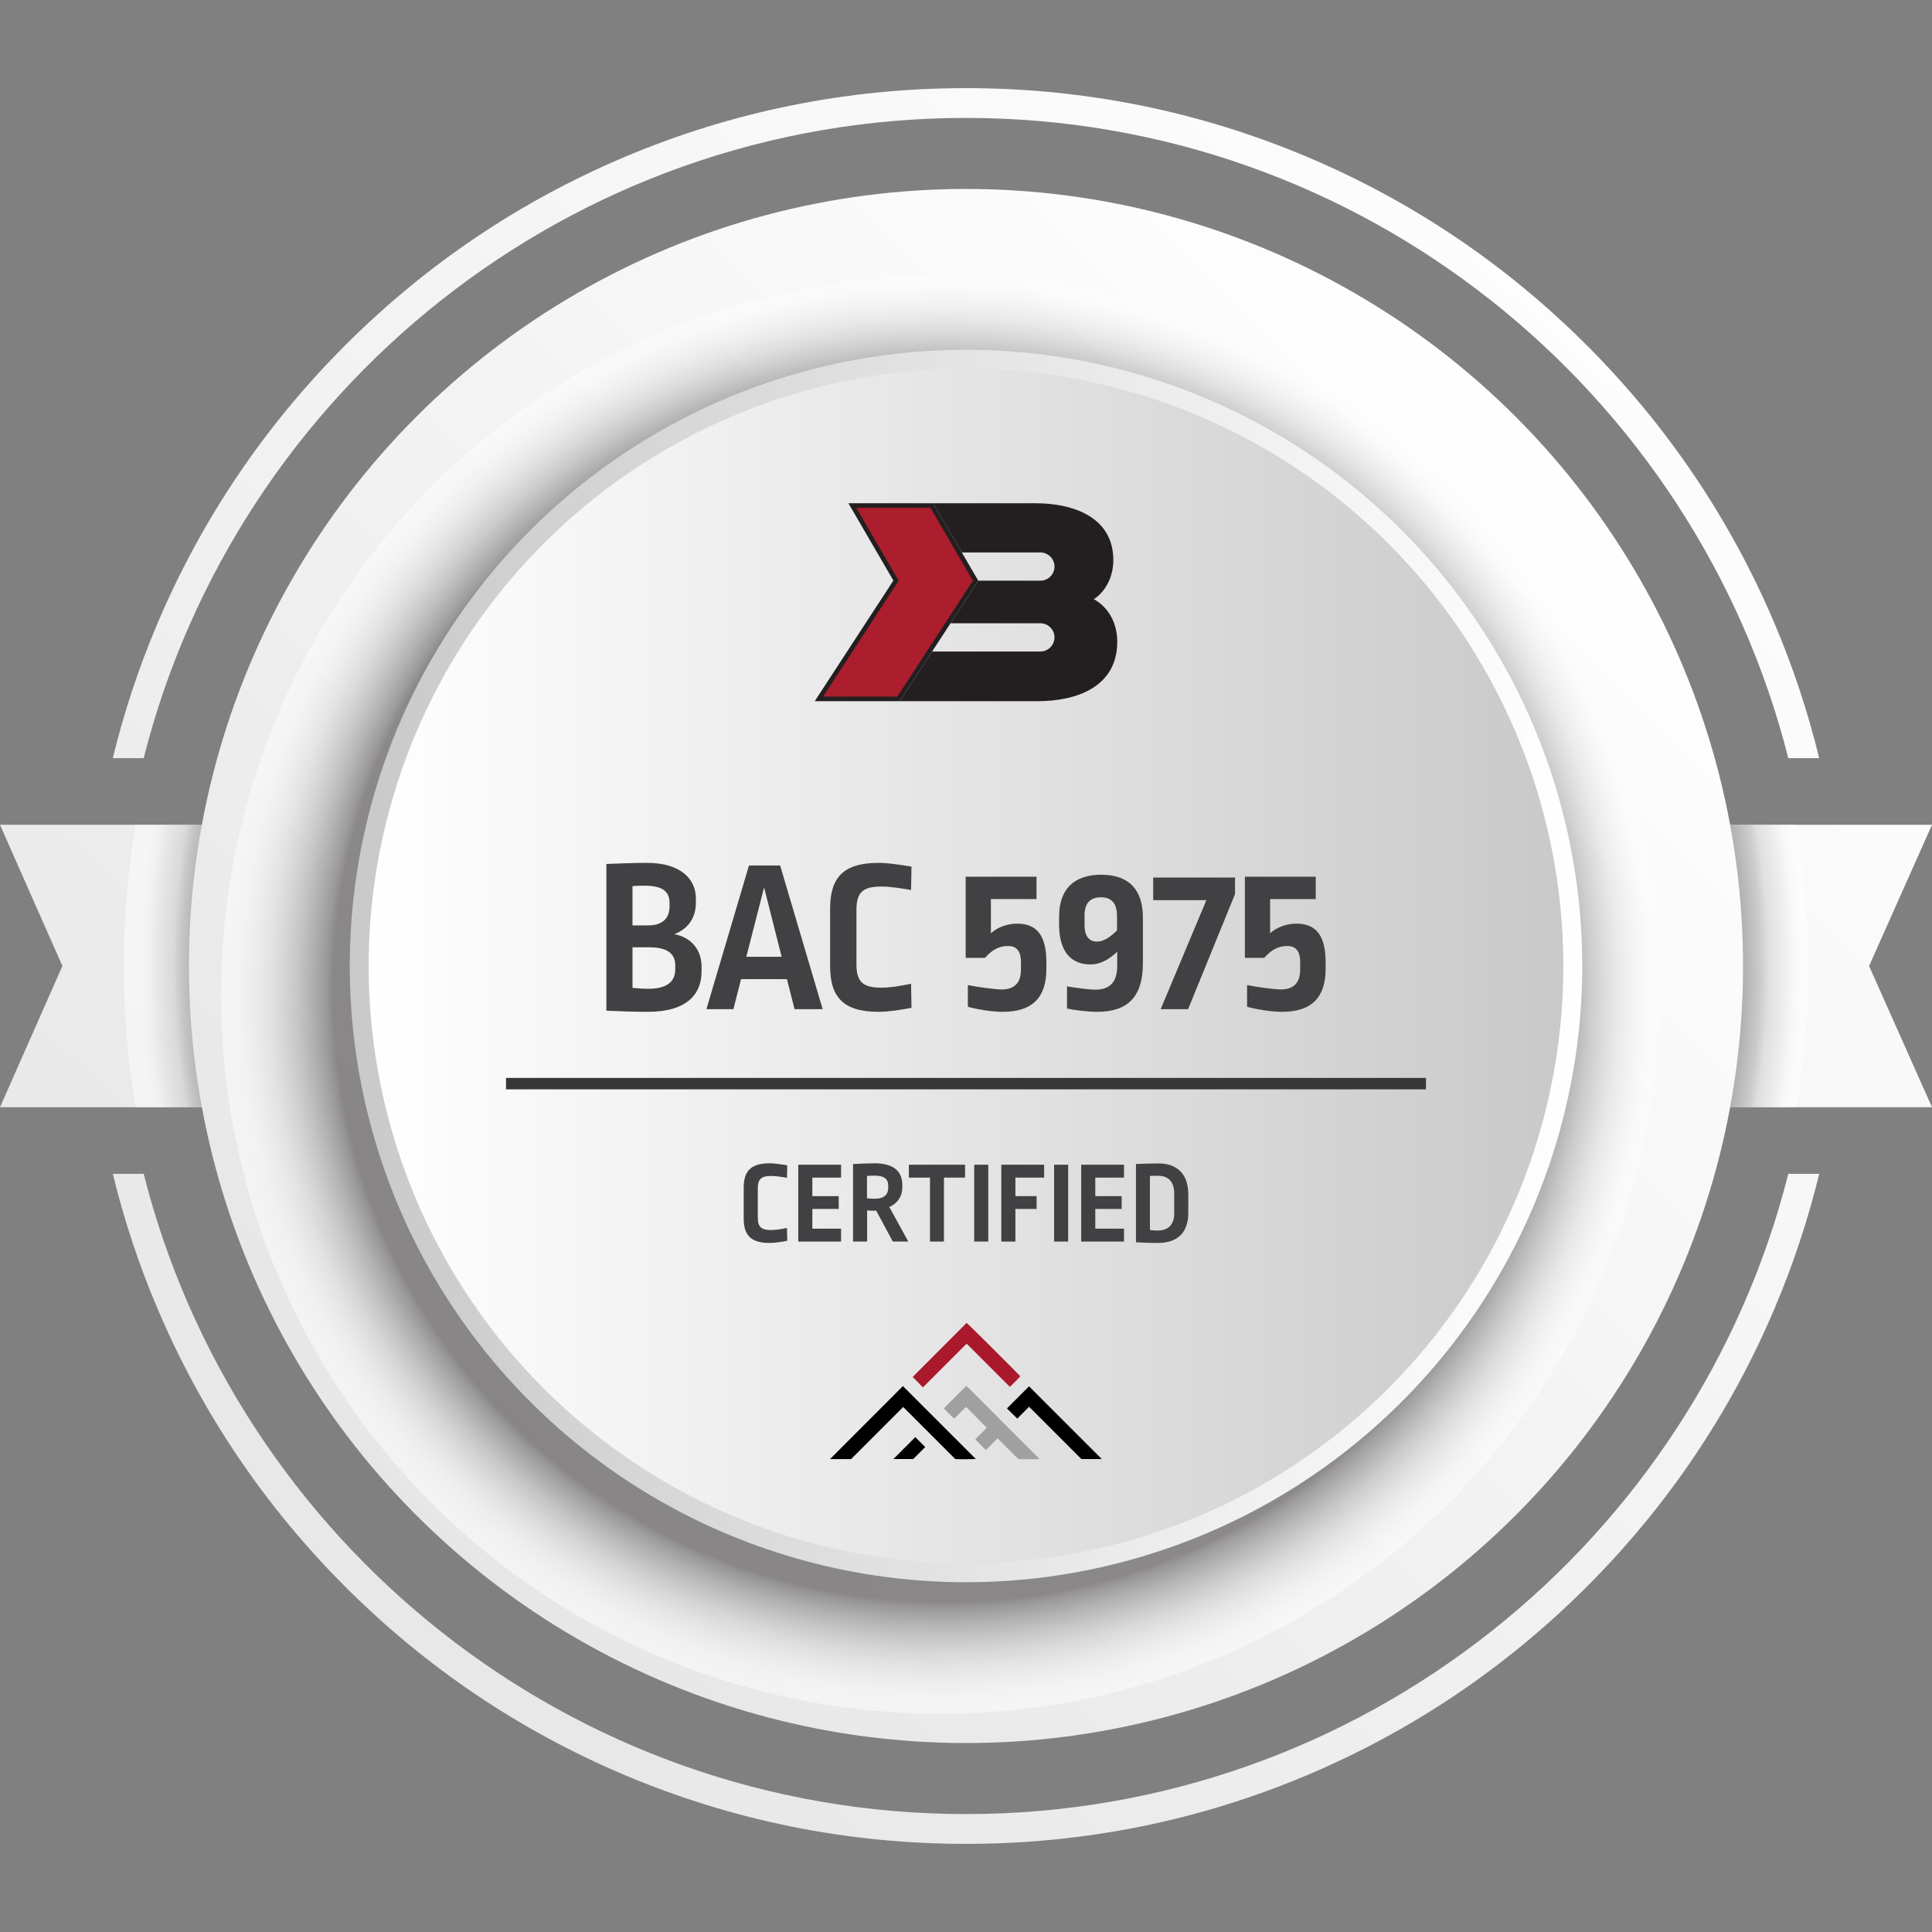 <svg xmlns="http://www.w3.org/2000/svg" xmlns:xlink="http://www.w3.org/1999/xlink" width="1920" height="1920" viewBox="0 0 1920 1920"><rect x="0" y="0" width="1920" height="1920" fill="#808080" stroke="none"/><defs><style>.uuid-4fcf69aa-7cf6-449f-b928-80e8d4e68609{fill:#ac1e2d;}.uuid-4fcf69aa-7cf6-449f-b928-80e8d4e68609,.uuid-1f8d49c8-8069-4726-b279-6215eaa89e69{fill-rule:evenodd;}.uuid-4f6e5c5d-19ed-4598-83e3-6944eab6b528{fill:url(#uuid-942c77c4-85d9-44d6-9ae3-d82f52e8905a);}.uuid-4f6e5c5d-19ed-4598-83e3-6944eab6b528,.uuid-da7f9b90-6392-4970-a5b6-fd8634df8d40{mix-blend-mode:multiply;opacity:.49;}.uuid-a9fc408d-0345-4c18-96a7-356dc98998fa{fill:#a0a0a0;}.uuid-b89dc0c4-a91c-4305-a6f8-6f50e4d170ce{isolation:isolate;}.uuid-dfb716d4-955a-4891-ad2a-b73dd8bb305a{fill:url(#uuid-fb91431a-1ca7-4330-b626-58579321e81e);}.uuid-80505195-b72c-49c0-9255-16dee1d393d2{fill:#383737;}.uuid-212bb7d7-8053-4aad-9ad5-938c49aee726{fill:url(#uuid-60fc1cc3-e191-4262-a9c9-25dd611df39e);}.uuid-1f8d49c8-8069-4726-b279-6215eaa89e69{fill:#231f20;}.uuid-b8977caf-00f8-4c5b-a35d-bf1da3c92b4e{fill:url(#uuid-5675e34d-230a-4d99-9d27-70c76a64752d);}.uuid-ceae1b0c-1fc3-46fc-a6c1-4ca3b1394355{fill:url(#uuid-f482df3b-9d16-4159-9d01-ff38494e925d);}.uuid-67d13885-3f04-4e16-8565-fbd607c8f6f9{fill:url(#uuid-6dc0d7f7-02d7-446b-881b-aae0a834580c);}.uuid-545dbc65-4581-49ba-8d51-b5c69dfdf622{fill:#aa182c;}.uuid-da7f9b90-6392-4970-a5b6-fd8634df8d40{fill:url(#uuid-83338445-6587-4f17-9bbf-43f47e65b048);}.uuid-6bdcc130-69a1-447c-868d-044452dc645e{fill:#414042;}</style><linearGradient id="uuid-fb91431a-1ca7-4330-b626-58579321e81e" x1="319.39" y1="1657.65" x2="1667.09" y2="189.96" gradientUnits="userSpaceOnUse"><stop offset="0" stop-color="#e6e6e6"></stop><stop offset="1" stop-color="#fff"></stop></linearGradient><radialGradient id="uuid-83338445-6587-4f17-9bbf-43f47e65b048" cx="965.02" cy="959.16" fx="965.02" fy="959.16" r="834.55" gradientUnits="userSpaceOnUse"><stop offset=".9" stop-color="#231f20"></stop><stop offset=".9" stop-color="#2a2627"></stop><stop offset=".92" stop-color="#6a6768"></stop><stop offset=".94" stop-color="#9f9d9d"></stop><stop offset=".95" stop-color="#c8c7c7"></stop><stop offset=".97" stop-color="#e6e5e6"></stop><stop offset=".98" stop-color="#f8f8f8"></stop><stop offset=".99" stop-color="#fff"></stop></radialGradient><linearGradient id="uuid-6dc0d7f7-02d7-446b-881b-aae0a834580c" x1="400.28" y1="1519.72" x2="1533.02" y2="386.98" xlink:href="#uuid-fb91431a-1ca7-4330-b626-58579321e81e"></linearGradient><linearGradient id="uuid-60fc1cc3-e191-4262-a9c9-25dd611df39e" x1="287.13" y1="1692.78" x2="1676.33" y2="179.88" xlink:href="#uuid-fb91431a-1ca7-4330-b626-58579321e81e"></linearGradient><radialGradient id="uuid-942c77c4-85d9-44d6-9ae3-d82f52e8905a" cx="938.45" cy="984.32" fx="938.45" fy="984.32" r="714.47" gradientUnits="userSpaceOnUse"><stop offset=".85" stop-color="#231f20"></stop><stop offset=".86" stop-color="#474344"></stop><stop offset=".88" stop-color="#777575"></stop><stop offset=".9" stop-color="#a19f9f"></stop><stop offset=".92" stop-color="#c3c1c2"></stop><stop offset=".94" stop-color="#dddcdc"></stop><stop offset=".96" stop-color="#f0efef"></stop><stop offset=".98" stop-color="#fbfbfb"></stop><stop offset="1" stop-color="#fff"></stop></radialGradient><linearGradient id="uuid-5675e34d-230a-4d99-9d27-70c76a64752d" x1="347.6" y1="960" x2="1572.4" y2="960" gradientTransform="translate(960 -397.65) rotate(45)" gradientUnits="userSpaceOnUse"><stop offset="0" stop-color="#c9c9c9"></stop><stop offset="1" stop-color="#fff"></stop></linearGradient><linearGradient id="uuid-f482df3b-9d16-4159-9d01-ff38494e925d" x1="366.38" y1="960" x2="1553.62" y2="960" gradientTransform="translate(960 -397.65) rotate(45)" gradientUnits="userSpaceOnUse"><stop offset="0" stop-color="#fff"></stop><stop offset="1" stop-color="#c9c9c9"></stop></linearGradient></defs><g class="uuid-b89dc0c4-a91c-4305-a6f8-6f50e4d170ce"><g id="uuid-bccd24e5-1239-4735-8a5b-5ed25b2a58be"><polygon class="uuid-dfb716d4-955a-4891-ad2a-b73dd8bb305a" points="1920 1100.33 0 1100.33 62.01 960 0 819.67 1920 819.67 1857.48 960 1920 1100.33"></polygon><path class="uuid-da7f9b90-6392-4970-a5b6-fd8634df8d40" d="m1796.97,960c0,47.82-4.02,94.71-11.73,140.33H134.77c-7.71-45.62-11.73-92.52-11.73-140.33s4.02-94.71,11.73-140.34h1650.46c7.71,45.62,11.73,92.52,11.73,140.34Z"></path><circle class="uuid-67d13885-3f04-4e16-8565-fbd607c8f6f9" cx="960" cy="960" r="772.22"></circle><path class="uuid-212bb7d7-8053-4aad-9ad5-938c49aee726" d="m960,117.19c393.48,0,724.88,271.07,817.2,636.28h30.68c-11-45.29-25.69-89.72-44.03-133.05-43.94-103.89-106.85-197.21-186.97-277.31-80.1-80.12-173.42-143.03-277.31-186.97-107.55-45.48-221.82-68.56-339.58-68.56s-232.03,23.07-339.58,68.56c-103.89,43.94-197.21,106.85-277.31,186.97-80.12,80.1-143.03,173.42-186.97,277.31-18.33,43.33-33.03,87.76-44.03,133.05h30.68C235.12,388.26,566.52,117.19,960,117.19Zm0,1685.62c-393.48,0-724.88-271.07-817.2-636.28h-30.68c11,45.29,25.69,89.72,44.03,133.05,43.94,103.89,106.85,197.21,186.97,277.31,80.1,80.12,173.42,143.03,277.31,186.97,107.55,45.48,221.82,68.56,339.58,68.56s232.03-23.07,339.58-68.56c103.89-43.94,197.21-106.85,277.31-186.97,80.12-80.1,143.03-173.42,186.97-277.31,18.33-43.33,33.03-87.76,44.03-133.05h-30.68c-92.32,365.21-423.72,636.28-817.2,636.28Z"></path><circle class="uuid-4f6e5c5d-19ed-4598-83e3-6944eab6b528" cx="934.16" cy="988.61" r="714.46"></circle><circle class="uuid-b8977caf-00f8-4c5b-a35d-bf1da3c92b4e" cx="960" cy="960" r="612.4" transform="translate(-397.65 960) rotate(-45)"></circle><circle class="uuid-ceae1b0c-1fc3-46fc-a6c1-4ca3b1394355" cx="960" cy="960" r="593.62" transform="translate(-397.65 960) rotate(-45)"></circle><polygon class="uuid-1f8d49c8-8069-4726-b279-6215eaa89e69" points="887.84 576.95 843.16 500.12 927.29 500.12 972.21 577.08 894.14 696.84 809.67 696.84 887.84 576.95"></polygon><path class="uuid-1f8d49c8-8069-4726-b279-6215eaa89e69" d="m1087.07,595.45c14.96,8.35,23.26,24.36,23.26,42.17,0,44.73-39.73,59.22-79.55,59.22h-136.64,0s32.18-49.36,32.18-49.36h107.59c7.72,0,14.04-6.32,14.04-14.04h0c0-7.72-6.32-14.04-14.04-14.04h-89.28l27.59-42.31h61.69c7.72,0,14.04-6.32,14.04-14.04h0c0-7.72-6.32-14.04-14.04-14.04h-78.08l-28.5-48.84v-.04s102.06,0,102.06,0c36.9,0,77.02,13.72,77.02,56.41,0,15.63-6.71,30.47-19.32,38.92Z"></path><polygon class="uuid-4fcf69aa-7cf6-449f-b928-80e8d4e68609" points="966.84 577.08 891.7 692.34 817.98 692.34 893.12 577.08 850.98 504.62 924.7 504.62 966.84 577.08"></polygon><rect class="uuid-80505195-b72c-49c0-9255-16dee1d393d2" x="502.88" y="1071.22" width="914.23" height="11.36"></rect><path class="uuid-6bdcc130-69a1-447c-868d-044452dc645e" d="m782.34,1158.06l-.23,12.47c-4.55-.82-10.49-1.86-15.85-1.86-9.91,0-13.17,3.15-13.17,12.59v28.68c0,9.33,3.38,12.47,13.17,12.47,5.36,0,11.31-1.17,15.85-2.1l.23,12.82c-5.95,1.05-12.12,2.1-17.49,2.1-19.12,0-25.77-8.16-25.77-24.37v-30.43c0-16.44,6.88-24.37,25.77-24.37,5.13,0,10.72.93,17.49,1.98Z"></path><path class="uuid-6bdcc130-69a1-447c-868d-044452dc645e" d="m835.85,1170.3h-28.56v18.42h26.23v12.71h-26.23v19.59h28.56v12.82h-42.55v-76.36h42.55v12.82Z"></path><path class="uuid-6bdcc130-69a1-447c-868d-044452dc645e" d="m896.7,1177.53v2.8c0,8.16-4.43,15.51-12.94,19.12l18.89,34.39h-15.39l-16.55-30.78c-1.98.23-5.83.12-8.98-.12v30.89h-13.99v-77.06c6.76-.23,15.86-.7,21.34-.7,19.47,0,27.63,8.39,27.63,21.45Zm-35.09-8.98v22.27c3.38.35,5.25.47,7.58.47,9.56,0,13.52-4.2,13.52-11.08v-1.86c0-6.65-3.96-10.03-13.64-10.03-1.87,0-5.13.12-7.46.23Z"></path><path class="uuid-6bdcc130-69a1-447c-868d-044452dc645e" d="m959.07,1170.3h-20.99v63.54h-13.87v-63.54h-20.99v-12.82h55.84v12.82Z"></path><path class="uuid-6bdcc130-69a1-447c-868d-044452dc645e" d="m982.15,1233.84h-13.99v-76.36h13.99v76.36Z"></path><path class="uuid-6bdcc130-69a1-447c-868d-044452dc645e" d="m1037.64,1170.3h-28.56v18.42h21.1v12.71h-21.1v32.41h-13.99v-76.36h42.55v12.82Z"></path><path class="uuid-6bdcc130-69a1-447c-868d-044452dc645e" d="m1061.53,1233.84h-13.99v-76.36h13.99v76.36Z"></path><path class="uuid-6bdcc130-69a1-447c-868d-044452dc645e" d="m1117.03,1170.3h-28.56v18.42h26.23v12.71h-26.23v19.59h28.56v12.82h-42.55v-76.36h42.55v12.82Z"></path><path class="uuid-6bdcc130-69a1-447c-868d-044452dc645e" d="m1180.91,1187.09v18.19c0,18.89-9.79,29.96-30.55,29.96-7.46,0-14.57-.23-21.45-.7v-77.76c5.95-.23,13.99-.58,22.38-.58,19.24,0,29.61,11.19,29.61,30.9Zm-38.12-18.42v53.75c3.26.35,5.83.47,7.93.47,10.03,0,16.21-5.71,16.21-16.9v-19.59c0-12.24-5.95-17.95-16.21-17.95-2.68,0-5.36,0-7.93.23Z"></path><path d="m897.58,1398.25c-17.29,17.29-34.58,34.58-51.78,51.78h-20.66c-.03-.06-.06-.09-.07-.13,0-.03,0-.09.02-.11,23.97-23.99,47.94-47.99,71.91-71.98.14-.14.3-.25.35-.28,24.19,24.19,48.32,48.32,72.4,72.4-.74.2-17.43.3-20.41.07-17.2-17.2-34.48-34.49-51.76-51.76Z"></path><path class="uuid-545dbc65-4581-49ba-8d51-b5c69dfdf622" d="m1003.53,1378.2c-14.3-14.3-28.55-28.55-42.89-42.89-14.5,14.5-28.98,28.98-43.45,43.45-3.4-3.47-6.72-6.87-10.05-10.27-.06.06-.12.12-.19.19,0-.04,0-.08,0-.12,0-.04,0-.09.02-.11,17.65-17.68,35.29-35.35,52.94-53.03.25-.25.53-.49.78-.72.91.47,50.77,50.14,53.26,53.02-.42.76-9.03,9.47-10.42,10.49Z"></path><path class="uuid-a9fc408d-0345-4c18-96a7-356dc98998fa" d="m960.55,1377.36c23.91,23.91,47.88,47.89,71.85,71.87.15.15.23.39.44.75-.56.06-.98.14-1.4.14-5.94,0-11.88,0-17.83.02-1.1,0-1.91-.44-2.66-1.19-6.08-6.1-12.17-12.18-18.26-18.27-.39-.39-.81-.75-1.34-1.24-3.94,3.94-7.81,7.81-11.63,11.62-3.53-3.59-6.95-7.05-10.46-10.62,1.63-1.86,3.62-3.68,5.51-5.6,1.89-1.92,3.81-3.82,5.8-5.81-.35-.44-.58-.81-.88-1.11-5.94-6.01-11.88-12.02-17.83-18.01-.53-.54-1.15-1-1.82-1.58-.44.37-.85.68-1.21,1.04-3.15,3.14-6.29,6.29-9.44,9.43-.34.34-.7.66-1.03.96-.86-.42-9.14-8.54-10.24-10,0-.04,0-.08,0-.12,0-.04,0-.09.02-.12.09-.13.16-.28.28-.39,7.08-7.09,14.17-14.18,21.26-21.27.14-.14.31-.26.47-.38.06-.04.15-.05.41-.12Z"></path><path d="m1022.69,1398.03c-4.01,4.02-7.91,7.93-11.74,11.76-3.47-3.43-6.91-6.82-10.26-10.12,7.34-7.34,14.7-14.7,21.96-21.96,24.04,24.04,48.17,48.17,72.29,72.29h-20.28c-17.23-17.23-34.53-34.53-51.97-51.97Z"></path><path d="m909.6,1428.19c3.27,3.27,6.61,6.6,9.89,9.88-3.88,3.88-7.85,7.84-11.94,11.93h-19.72c7.26-7.28,14.55-14.58,21.77-21.81Z"></path><path class="uuid-6bdcc130-69a1-447c-868d-044452dc645e" d="m691.56,893.05v3.92c0,14.17-6.76,25.73-21.36,31.39,16.79,3.27,27.03,15.48,27.03,32.48v4.36c0,23.54-15.48,40.33-53.19,40.33-12.43,0-21.58-.22-41.42-1.09v-145.84c10.9-.44,27.9-1.09,40.33-1.09,32.48,0,48.62,15.26,48.62,35.54Zm-63-12.43v39.02h15.91c13.95,0,20.93-7.19,20.93-18.96v-3.49c0-10.9-6.76-17-24.42-17-3.92,0-7.63,0-12.43.43Zm0,60.82v40.33c8.07.65,10.25.87,15.91.87,18.97,0,26.6-7.63,26.6-19.4v-3.92c0-11.34-7.63-17.88-25.51-17.88h-17Z"></path><path class="uuid-6bdcc130-69a1-447c-868d-044452dc645e" d="m817.56,1002.92h-27.9l-7.63-29.87h-45.56l-7.63,29.87h-26.81l42.29-142.79h30.96l42.29,142.79Zm-75.87-52.1h35.1l-17.44-68.89-17.66,68.89Z"></path><path class="uuid-6bdcc130-69a1-447c-868d-044452dc645e" d="m905.84,861.22l-.44,23.32c-8.5-1.53-19.62-3.49-29.65-3.49-18.53,0-24.63,5.89-24.63,23.55v53.63c0,17.44,6.32,23.33,24.63,23.33,10.03,0,21.15-2.18,29.65-3.92l.44,23.98c-11.12,1.96-22.67,3.92-32.7,3.92-35.75,0-48.18-15.26-48.18-45.56v-56.9c0-30.74,12.86-45.56,48.18-45.56,9.59,0,20.06,1.74,32.7,3.71Z"></path><path class="uuid-6bdcc130-69a1-447c-868d-044452dc645e" d="m1030.08,893.48h-45.34v34.01c6.32-5.89,16.13-9.59,26.16-9.59,18.53,0,28.99,10.68,28.99,38.37v6.54c0,28.12-13.52,42.73-43.38,42.73-11.12,0-26.16-2.62-34.66-5.01v-21.58c8.28,1.74,26.81,4.36,33.57,4.36,12.86,0,19.18-6.76,19.18-19.62v-7.63c0-11.12-4.58-15.91-12.64-15.91-8.94,0-15.48,3.27-23.11,11.77h-19.18v-80.66h70.41v22.24Z"></path><path class="uuid-6bdcc130-69a1-447c-868d-044452dc645e" d="m1135.81,911.79v45.35c0,33.57-15.04,48.4-45.56,48.4-9.16,0-23.33-1.74-29.87-3.27v-22.02c7.41,1.31,22.46,3.27,27.9,3.27,14.61,0,22.02-7.2,22.02-23.98v-13.73c-8.72,8.28-17.44,12.64-26.6,12.64-19.19,0-31.18-12.64-31.18-39.67v-7.85c0-27.03,14.61-41.64,41.86-41.64s41.42,14.61,41.42,42.51Zm-57.99-2.4v10.03c0,11.12,4.58,16.35,12.64,16.35,6.1,0,13.08-4.58,19.62-11.12v-14.17c0-12.86-5.45-18.75-15.91-18.75s-16.35,5.67-16.35,17.66Z"></path><path class="uuid-6bdcc130-69a1-447c-868d-044452dc645e" d="m1227.36,888.47l-46.65,114.45h-27.25l45.34-108.13v-.22h-52.76v-22.46h81.32v16.35Z"></path><path class="uuid-6bdcc130-69a1-447c-868d-044452dc645e" d="m1307.57,893.48h-45.34v34.01c6.32-5.89,16.13-9.59,26.16-9.59,18.53,0,28.99,10.68,28.99,38.37v6.54c0,28.12-13.52,42.73-43.38,42.73-11.12,0-26.16-2.62-34.66-5.01v-21.58c8.28,1.74,26.81,4.36,33.57,4.36,12.86,0,19.18-6.76,19.18-19.62v-7.63c0-11.12-4.58-15.91-12.64-15.91-8.94,0-15.48,3.27-23.11,11.77h-19.18v-80.66h70.41v22.24Z"></path></g></g></svg>